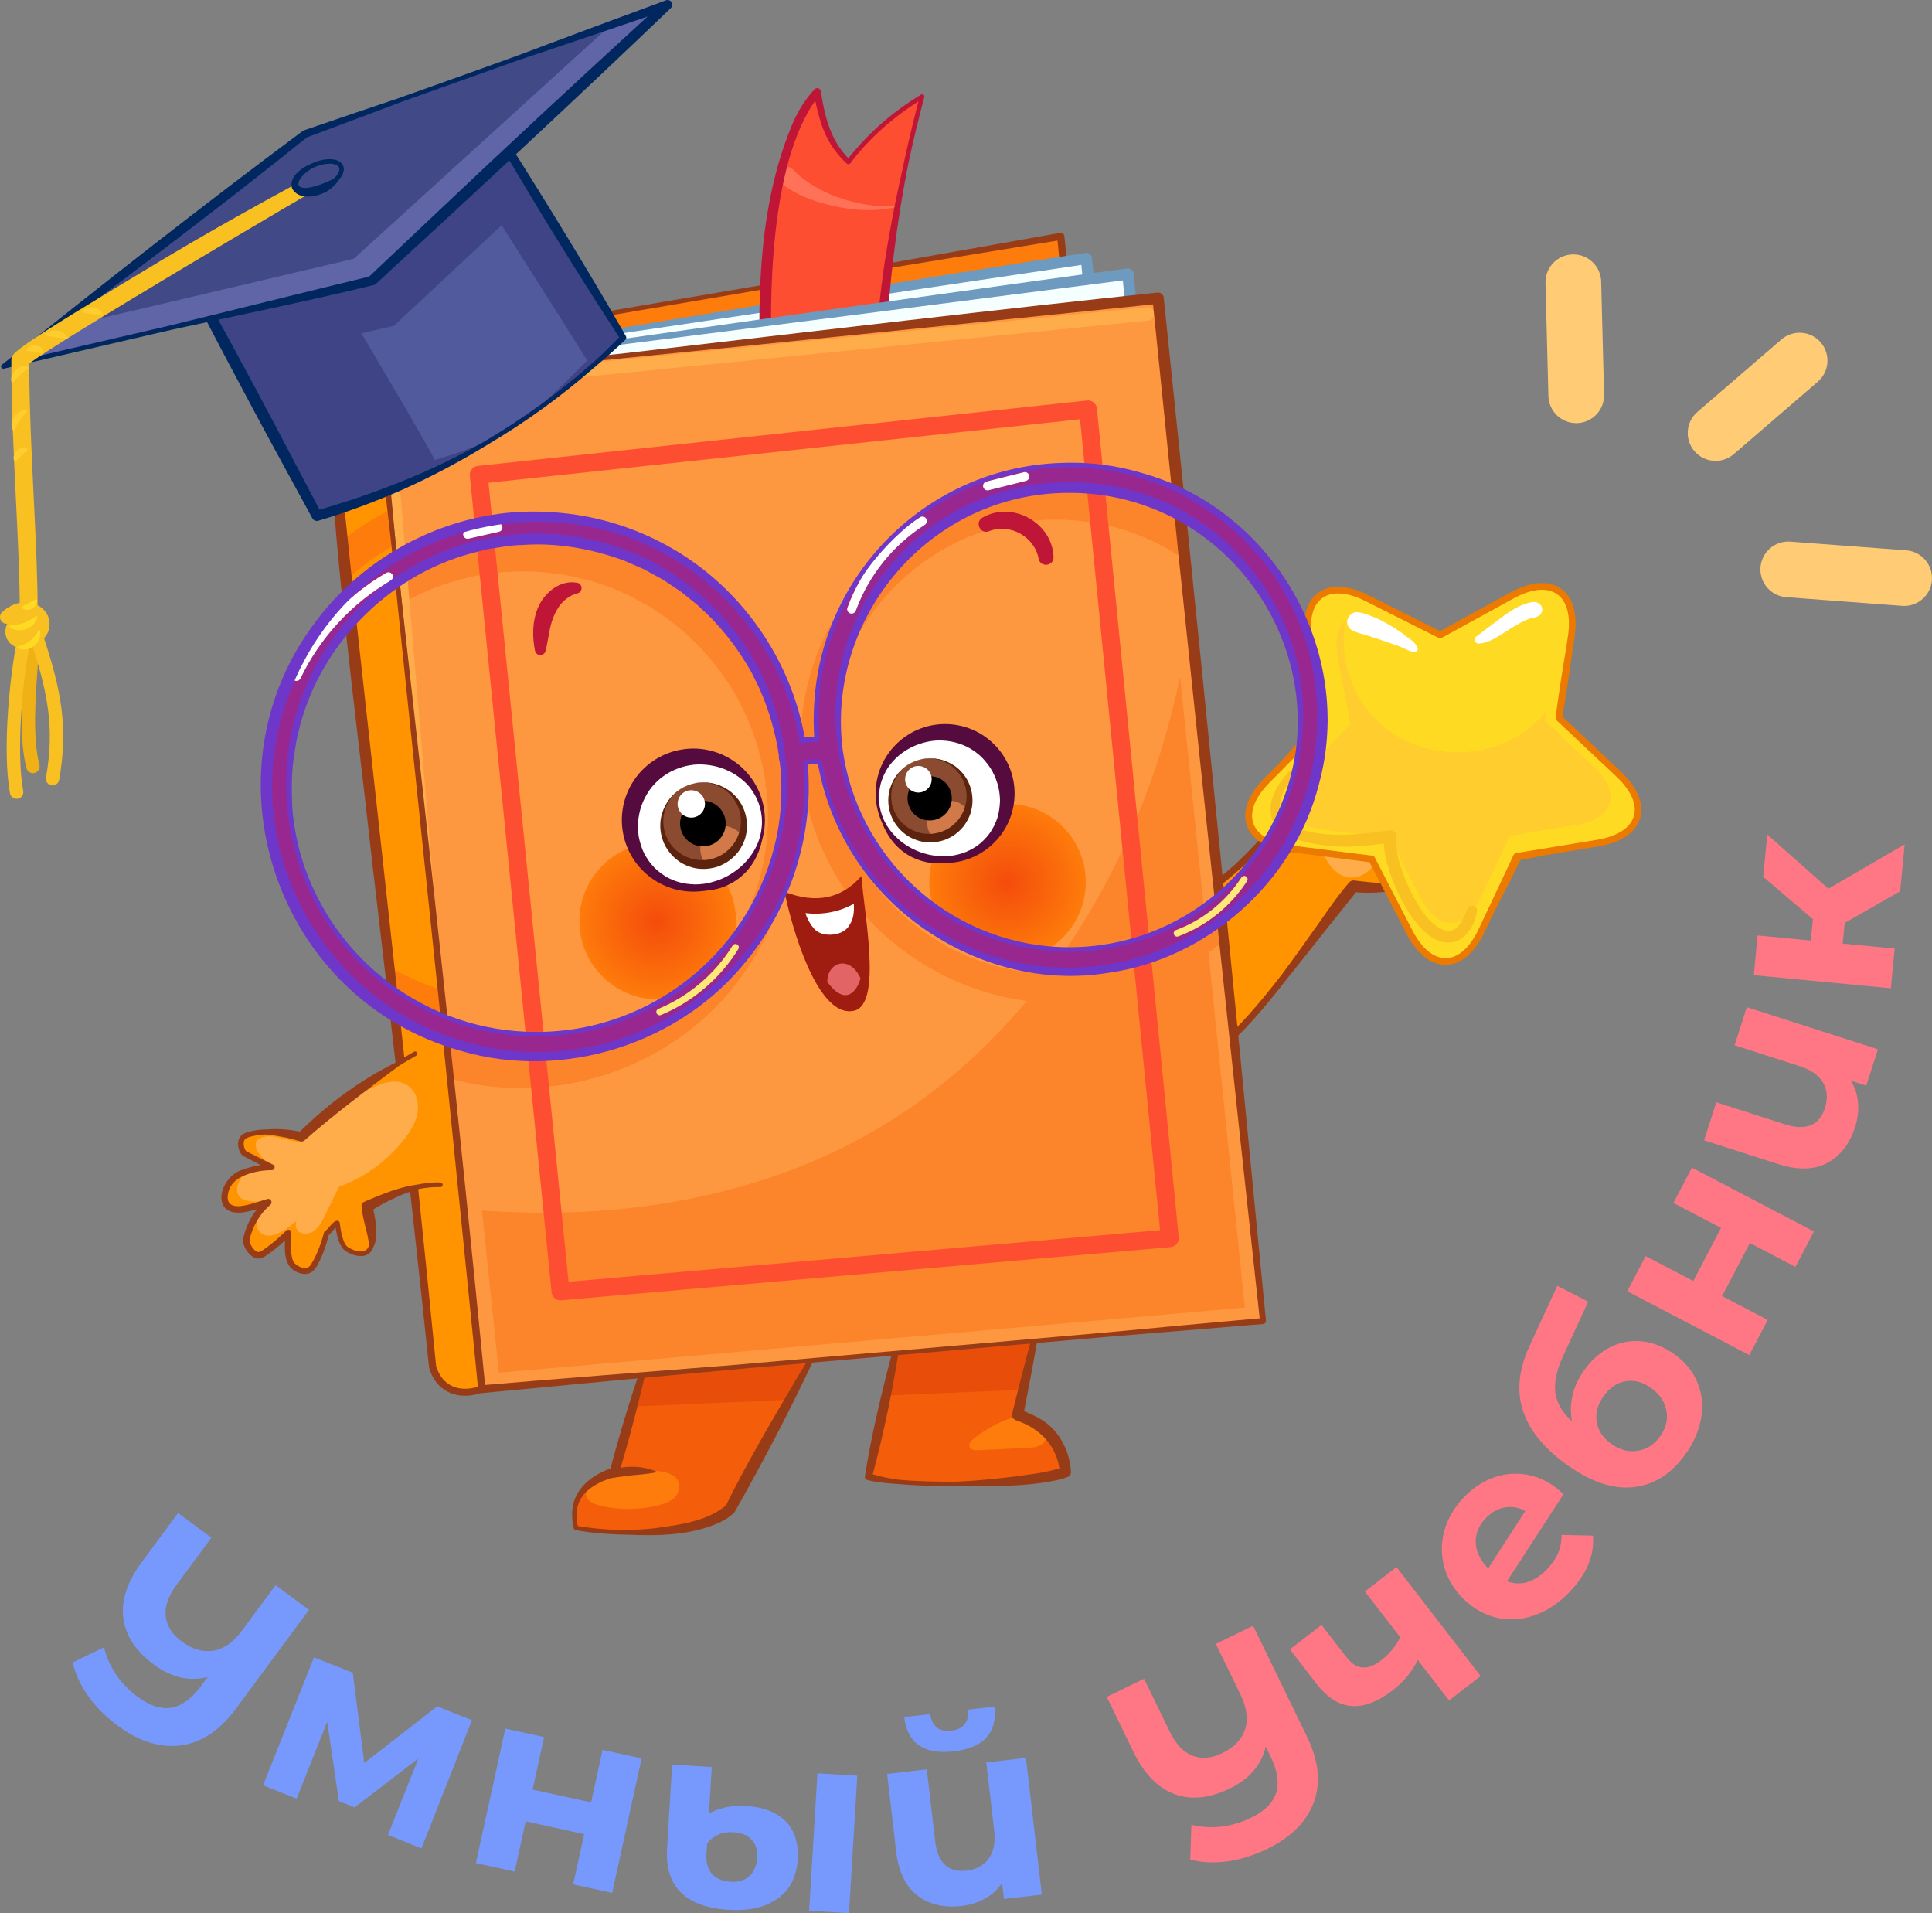 <?xml version="1.0" encoding="UTF-8"?><svg id="b" xmlns="http://www.w3.org/2000/svg" xmlns:xlink="http://www.w3.org/1999/xlink" viewBox="0 0 659.12 652.63"><rect x="0" y="0" width="659.12" height="652.63" fill="#808080" stroke="none"/><defs><style>.z,.aa,.ab,.ac,.ad,.ae,.af,.ag,.ah,.ai,.aj,.ak,.al,.am,.an,.ao,.ap,.aq,.ar,.as,.at,.au,.av,.aw,.ax,.ay,.az,.ba,.bb,.bc,.bd,.be,.bf,.bg,.bh,.bi,.bj,.bk,.bl{stroke-width:0px;}.aa{fill:#f9c022;}.ab{fill:#f45e0b;}.ac{fill:#525a9e;}.ad{fill:#6065a7;}.ae{fill:#7799fe;}.af{fill:#5c230f;}.ag{fill:#560b3f;}.ah{fill:#6e37ca;}.ai{fill:#6e9abf;}.aj{fill:#3f4487;}.ak{fill:#414987;}.al{fill:#d17948;}.am{fill:#e26464;}.an{fill:#bf1537;}.ao{fill:#8b4b31;}.ap{fill:#9e1d10;}.aq{fill:#982890;}.ar{fill:#983c18;}.as{fill:#ff9400;}.at{fill:#ff7785;}.au{fill:#fead4a;}.av{fill:#ff7258;}.aw{fill:#fff;}.ax{fill:#ffe976;}.ay{fill:#ffda22;}.az{fill:#fe7c0b;}.ba{fill:#fc842b;}.bb{fill:#e84e0a;}.bc{fill:#fe4e32;}.bd{fill:#ffcd2d;}.be{fill:#ffcb75;}.bf{fill:#ec7900;}.bg{fill:#efb116;}.bh{fill:#f5ffff;}.bi{fill:#fe9840;}.bj{fill:#002760;}.bk{fill:url(#o);}.bl{fill:url(#p);}</style><radialGradient id="o" cx="-1357.24" cy="182.64" fx="-1357.24" fy="182.64" r="26.71" gradientTransform="translate(1681.31 8.02) rotate(-4.69)" gradientUnits="userSpaceOnUse"><stop offset="0" stop-color="#f44c0b"/><stop offset=".91" stop-color="#fd770b"/><stop offset="1" stop-color="#fe7c0b"/></radialGradient><radialGradient id="p" cx="-1477.31" cy="186.11" fx="-1477.31" fy="186.11" r="26.73" xlink:href="#o"/></defs><g id="c"><g id="d"><g id="e"><g id="f"><g id="g"><path class="ab" d="m308.22,448.82c-3.98,18.29-7.95,36.58-11.93,54.87,13.52,4.37,58.45,2.39,67.19-1.59-1.19-11.13-7.18-16.22-16.3-19.48,2.78-12.59,5.57-25.18,8.35-37.77-15.77,1.33-31.54,2.65-47.31,3.98Z"/><path class="az" d="m332.29,490.61c-.95.72-1.98,1.84-1.53,2.95.44,1.08,1.89,1.19,3.05,1.13,5.64-.28,11.28-.56,16.92-.83,2.08-.1,4.49-.38,5.62-2.13,2.74-4.24-3.73-8.55-7.31-8.59-5.56-.06-12.51,4.26-16.75,7.47Z"/><path class="bb" d="m355.53,444.84c-2.15,9.72-4.3,19.46-6.45,29.19l-46.79,2.01c1.98-9.07,3.95-18.15,5.91-27.22,15.77-1.33,31.55-2.65,47.32-3.98Z"/><path class="ar" d="m365.35,501.9c-.45-7.32-4.36-14.7-10.99-18.2-1.62-.93-3.3-1.68-4.99-2.33,1.8-9.47,3.8-19.08,5.2-28.61l1.71-7.75c.09-.41-.17-.82-.58-.91-.41-.09-.82.17-.91.58l-1.8,8.14c-1.01,3.53-1.99,7.07-2.93,10.62-1.66,6.24-3.23,12.49-4.75,18.76-.22.91.27,1.86,1.17,2.2,8.01,2.69,13.62,8.19,14.94,16.43-4.63,1.52-9.96,2.04-14.7,2.74-6.66.82-13.38,1.52-20.11,1.82-7.27.09-14.4-.12-20.23-.69-2.96-.4-5.87-.98-8.63-1.82,4.07-15.15,7.16-30.56,9.51-46.07l1.7-7.82c.09-.41-.17-.82-.58-.91-.41-.09-.82.17-.91.58l-1.59,7.31c-.6,2.11-1.18,4.22-1.75,6.33-3.58,13.64-6.87,27.36-9.06,41.3-.09.56.27,1.11.84,1.24,3.61.88,7.11,1.14,10.71,1.39.02,0,.05,0,.07,0,4.87.44,10.59.65,16.52.65,1.06,0,2.13,0,3.19-.02,1.19.02,2.38.04,3.57.06,10.68.03,21.54.12,32.01-2.35l2.26-.76c.79-.25,1.24-1.09,1.09-1.91Z"/></g><g id="h"><path class="ab" d="m281.58,454.78c-10.87,20.01-21.74,40.02-32.6,60.04-9.14,8.75-36.98,9.14-52.48,6.36-2.49-10.34,3.29-15.89,13.12-19.08,4.37-15.51,8.75-31.01,13.12-46.52,19.61-.27,39.23-.53,58.84-.8Z"/><path class="az" d="m203.77,504.86c-2.09,1.12-4.25,2.96-3.84,5.13.41,2.17,3.1,3.25,5.46,3.77,6.35,1.37,13.08,1.26,19.36-.34,2.76-.7,5.75-1.98,6.58-4.46,3.83-11.47-22.68-6.71-27.56-4.09Z"/><path class="bb" d="m222.74,455.58c19.62-.27,39.23-.53,58.85-.79-4.1,7.56-8.22,15.12-12.31,22.68l-53.36,2.3c2.29-8.06,4.56-16.13,6.83-24.19Z"/><path class="ar" d="m281.94,454.12c-.37-.2-.83-.06-1.03.31l-4.05,7.46c-1.51,2.44-3.01,4.88-4.49,7.34-8.25,13.89-18.61,31.67-24.69,44.25-6.34,5.44-16.04,6.67-24.29,7.8-3.68.4-7.39.62-11.11.64-5.5-.14-10.77-.63-15.15-1.39-.35-1.59-.49-3.07-.43-4.46.03-.42.07-.84.14-1.25.95-5.77,6.2-8.8,11.36-10.57,3.53-.59,7.1-1.02,10.59-1.32,1.8-.2,3.64-.38,5.54-.82-3.53-1.59-7.37-2.06-11.2-1.67-.47.05-.94.12-1.4.21,2.15-7.08,4.03-14.24,5.86-21.4,1.32-5.28,2.59-10.57,3.75-15.9l2.13-7.56c.11-.4-.12-.83-.53-.94-.41-.11-.83.12-.94.53l-2.32,8.24c-4.29,12.27-8.06,24.7-11.39,37.26-6.94,2.53-12.17,7.11-12.98,13.7-.03.24-.05.48-.07.72-.01.2-.04.4-.04.6-.08,1.7.1,3.52.57,5.47.07.29.31.52.61.57,5.13.92,11.36,1.48,17.79,1.55,10.64.46,21.62.25,31.47-4.2.9-.56,2.38-1.21,3.16-1.93.3-.29,1.74-1.21,1.85-1.64,9.79-17.26,18.98-34.86,27.42-52.83l4.21-7.74c.2-.37.06-.83-.31-1.03Z"/></g><polygon class="az" points="114.78 122.72 150.57 466.25 397.68 429.54 361.89 80.64 114.78 122.72"/><path class="ar" d="m393.65,382.85c-6.21-71.08-14.2-144.71-21.16-215.15-2.22-21.83-6.99-65.45-9.39-87.28-.12-.66-.75-1.11-1.42-.99-16.78,2.99-42.86,7.63-68.09,12.07l-126.96,21.62c-19.79,3.3-38.77,6.43-52.03,8.56-.55.09-.94.6-.88,1.16,10.72,109.63,23.26,234.18,34.93,343.61.1,1.08,1.11,1.86,2.19,1.7,0,0,123.47-18.92,123.47-18.92,16.93-2.59,43.25-6.75,68.63-10.78l54.84-8.15c.4-.06.69-.43.65-.83l-4.78-46.61Zm-119.73,63.72l-121.65,17.5c-11.08-108.7-24.29-231.86-36.32-340.48,14.18-2.54,34.59-6.11,55.51-9.75l119.66-20.38c25.47-4.19,52.17-8.54,69.67-11.4,2.1,22.12,6.18,64.71,8.39,85.97,7.12,69.86,14.69,141.33,22.62,211.74l5.04,49.11-52.57,7.81c-25.94,3.58-53.07,7.36-70.35,9.87Z"/><polygon class="bh" points="119.17 127.12 154.64 467.62 406.08 433.99 370.61 88.16 119.17 127.12"/><path class="ai" d="m390.18,260.89c-4.25-43.15-13.19-129.77-17.66-172.92-.11-1.09-1.12-1.87-2.2-1.7-47.79,7.29-110.88,17.77-169.19,27.38l-82.07,12.71c-.4.06-.68.43-.64.83l7.38,70.86c5.91,61.74,12.1,125.27,18.31,184.3,2.17,21.34,6.9,64.08,9.25,85.42.08.72.74,1.23,1.46,1.12,0,0,62.8-8.87,62.8-8.87,4.38-.61,8.91-1.24,13.52-1.88l128.02-17.12c16.59-2.15,32.52-4.2,47.06-6.03.55-.07.94-.57.88-1.12-4.1-43.1-12.68-129.9-16.92-173Zm-152.66,194.88c-28.13,3.66-55.73,7.17-81.72,10.41-.69-7.11-4.01-41.14-4.01-41.14-7.57-74.68-16.16-153.4-24.78-230.06l-7-67.22,63.42-9.82c62.42-9.16,133.38-19.82,185.48-27.57,1.31,12.93,8.58,84.47,8.58,84.47,7.95,76.69,19.06,181.4,27.47,258.29-14.36,2.03-29.21,4.1-44.39,6.19l-123.04,16.46Z"/><g id="i"><path class="bc" d="m278.79,31.34c-19.48,20.68-27.68,103.78,0,194.43,9.14-.8,18.29-1.59,27.43-2.39-11.93-79.92-6.36-134.79,8.35-190.45-9.14,5.57-17.75,12.69-25.12,22.27-7.67-7.26-9.04-15.25-10.67-23.86Z"/><path class="av" d="m270.69,58.02c8.56,8.85,24.95,13.72,37.18,12.06-10.32,2.97-21.54,1.42-31.56-2.15-3.42-1.32-6.81-2.95-9.93-5.6-3.21-2.94,1.36-7.53,4.31-4.31Z"/><path class="an" d="m302.58,181.55c-2.58-42.29-.93-85.06,7.49-126.62,1.56-7.19,3.3-14.44,5.25-21.8.08-.3-.03-.62-.28-.81-.25-.19-.59-.2-.85-.04-8.81,5.36-16.18,11.58-22.46,18.93-.79.9-1.56,1.82-2.32,2.75-6.09-6.09-8.14-14.5-9.37-22.86-.14-1-1.47-1.39-2.14-.65-3.02,3.18-5.27,6.91-7.1,10.75-11.68,27.07-12.43,57.64-11.42,86.66,1.23,25.04,5.35,49.89,11.52,74.17,2.1,8.08,4.5,16.07,7.03,24.01.12.41.52.7.96.65,1.83-.19,4.16-.45,6.72-.74l20.7-1.8c.21-.02.4-.12.53-.29.13-.17.19-.38.16-.58-.91-6.09-1.72-12.06-2.44-17.92-.76-7.91-1.4-15.92-1.96-23.8Zm2.77,41.14l-20.22,1.76c-2.82.18-5.06.32-5.66.35-8.86-31.7-14.46-64.27-16.05-97.14-1.13-25.92-.83-71.14,14.7-93.34.73,3.46,1.57,6.95,2.96,10.3,1.72,4.25,4.44,8.1,7.79,11.18.35.35.94.3,1.24-.1.87-1.17,1.77-2.32,2.7-3.44,5.79-6.8,12.55-12.62,20.53-17.68-2.07,7.94-3.91,15.76-5.53,23.51-1.61,7.17-3.09,14.37-4.36,21.62-7.38,40.3-6.54,81.63-.88,122.12.8,6.81,1.71,13.75,2.77,20.86Z"/></g><polygon class="bh" points="122.19 128.63 157.66 469.13 420.26 439.31 384.79 93.49 122.19 128.63"/><path class="ai" d="m412.89,352.7c-7.52-77.09-18.13-182.42-26.19-259.47-.14-1.06-1.11-1.8-2.16-1.66-22,2.93-43.97,6.03-65.93,9.08-26.2,3.6-78.77,11.06-125.33,17.69l-71.19,9.53c-.41.05-.7.42-.66.83l7.69,73.81c5.87,61.13,12.19,125.94,17.99,181.35,3.01,28.49,6,56.97,9.22,85.4.07.74.74,1.28,1.48,1.19,28.08-3.45,57.45-6.98,86.94-10.45l124.96-14.19,50.67-5.49c.55-.06.96-.56.91-1.11,0-.01-8.39-86.51-8.39-86.52Zm-172.48,106.27c-28.02,2.96-57.58,5.97-81.56,8.68-8.36-86.25-18.46-178.55-28.45-267.46l-7.39-70.91,65.56-8.77c65.39-8.23,139.88-17.84,194.49-24.86,1.3,12.84,8.58,84.5,8.58,84.5,7.97,76.68,19.07,181.38,27.47,258.26-15.43,1.76-33.32,3.92-51.66,6.13l-127.06,14.43Z"/><g id="j"><path class="as" d="m416.76,356.58c13.25-9.74,34.78-42.28,44.99-54.29,9.62,1.36,17.19-.15,19.55-2.24,1.56-1.38.37-5.32-1.27-5.86-2.85-.94-6.39-2.44-9.4-3.43,5.85-.61,11.16-3.31,13.13-5.91,1.94-2.56,2.63-7.36.17-9.02-3.04-2.05-7.89.56-13.47,2.94,3.89-4.02,5.73-9.71,5.98-13.29.16-2.24-3.34-6.27-5.65-4.76-2.03,1.33-5.63,5.04-8.34,8.46-.17-4.78-.89-8.84-2.08-10.27-1.51-1.81-4.96-2.8-6.76-1.33-1.23,1.01-3.26,6.48-4.12,12.98-1.29.95-1.93,3.22-3.27,3.78-1.02-4.28-2.45-7.43-3.95-8.25-2.17-1.19-5.44-1.88-7.25-.37-2.65,2.2-.68,7.47,1.76,15.41-6.93,7.86-16.07,16.6-31.75,28.42-2.62,15.62,4.79,41.51,11.69,47.03Z"/><path class="au" d="m437.63,270.35c-.08,1.77.55,3.49,1.17,5.16,1.17,3.15,2.36,6.33,4.28,9.1,1.92,2.76,4.66,5.09,7.95,5.8,1.72,3.88,4.39,7.91,8.55,8.77,4.15.85,8.44-2.03,10.19-5.89,1.75-3.86,1.36-8.39.06-12.42-1.13-3.49-2.97-6.83-5.77-9.19-2.81-2.36-6.67-3.62-10.23-2.78-3.6.85-6.37,3.9-6.77,7.58-1.03-2.48-1.08-7.02-2.72-9.1-2.49-3.14-6.54-.41-6.69,2.97Z"/><path class="ar" d="m486.55,278.24c-.25-1.48-.93-2.64-1.99-3.36-2.75-1.86-6.35-.69-10.51,1.08,2.16-3.51,3.31-7.45,3.52-10.4.15-2.07-1.71-4.61-3.53-5.67-1.39-.81-2.77-.85-3.89-.12-1.82,1.19-4.48,3.86-6.75,6.47-.27-3-.86-6.49-2.16-8.05-1.87-2.24-6.02-3.4-8.36-1.48-1.64,1.35-3.61,7.25-4.46,13.27-.56.53-.99,1.2-1.37,1.8-.07.11-.15.23-.22.35-.86-2.96-2.16-6.03-3.99-7.04-2.14-1.18-4.93-1.79-7.1-1.02-2.22.63-3.72,2.73-3.57,5.66.16,3.95,1.28,7.41,2.47,10.98-4.08,4.99-8.52,9.64-13.18,14.07-4.97,4.4-10.57,8.94-17.08,13.84-.5.38-.61,1.1-.22,1.6.38.5,1.1.61,1.6.22,6.74-5.08,12.53-9.78,17.65-14.34,5.18-4.3,10.16-8.87,14.85-13.72.42-.44.6-1.08.43-1.7-.92-3.72-2.58-7.54-3.24-11.18-.39-1.8.18-2.82,1.2-3.35,1.43-.43,3.54.06,5.1.92.84.46,2.24,2.71,3.38,7.52.08.32.29.6.59.75.15.08.32.12.49.12,3.15,4.53,7.04,8.53,4.17,14.5,3.39-1.14,4.51-5.77,3.06-8.82-1.23-2.93-3.83-4.94-6.79-5.76,1.1-.45,1.73-1.44,2.34-2.39.39-.6.78-1.22,1.2-1.53.25-.18.42-.46.46-.77.88-6.67,2.91-11.59,3.71-12.24,1.25-1.03,4.01-.2,5.15,1.18.71.85,1.6,3.86,1.81,9.58.02.48.33.9.79,1.04.46.15.95,0,1.25-.38,2.73-3.46,6.2-6.99,8.07-8.21.36-.24.86-.18,1.48.18,1.37.81,2.47,2.62,2.4,3.54-.26,3.62-2.11,8.91-5.66,12.58-.38.39-.43.99-.12,1.44.31.45.89.62,1.39.4.69-.3,1.37-.6,2.04-.89,4.4-1.94,8.2-3.61,10.34-2.16.53.36.87.97,1.01,1.84.29,1.73-.32,4.06-1.45,5.55-1.66,2.19-6.55,4.85-12.34,5.46-.54.06-.96.48-1.02,1.02-.06.54.27,1.04.78,1.21,1.51.49,3.19,1.13,4.82,1.75,1.56.59,3.16,1.2,4.58,1.67.31.1.89.87,1.13,2,.18.86.07,1.63-.25,1.92-.26.23-.62.45-1.06.67-5.41,2.09-11.8,1.19-17.46.49-.64-.1-1.33.14-1.76.67-3.95,4.53-7.21,9.45-10.63,14.25-4.11,5.83-8.25,11.64-12.49,17.36-7.52,9.66-15.16,18.69-21.05,23.02-.51.38-.62,1.09-.24,1.6.22.31.57.47.92.47.24,0,.47-.07.68-.22,6.36-4.67,14.55-14.46,22.48-24.72.46-.56.91-1.11,1.37-1.66,5.22-6.65,15.61-19.69,21.29-26.75,4.22.44,13.04.27,17.49-2.26.83-.37,1.5-.77,1.99-1.21.98-.87,1.34-2.36.98-4.09-.29-1.4-1.16-3.22-2.65-3.71-1.37-.45-2.88-1.03-4.48-1.64-.32-.12-.63-.24-.95-.36,4.2-1.15,7.96-3.24,9.72-5.56,1.49-1.97,2.27-4.98,1.88-7.3Z"/></g><g id="k"><path class="ay" d="m536.04,217.28l-4.22,27.59s9.1,8.56,20.34,19.11c11.23,10.56,8.01,21.13-7.2,23.63l-27.54,4.52s-5.33,11.3-11.9,25.25c-6.57,13.94-17.63,14.14-24.7.45l-12.8-24.8s-12.4-1.57-27.69-3.51c-15.29-1.94-18.9-12.39-8.06-23.35l19.63-19.84s-2.34-12.27-5.22-27.42c-2.88-15.14,5.95-21.8,19.72-14.88l24.93,12.54s10.95-6.01,24.46-13.43c13.51-7.42,22.57-1.08,20.24,14.15Z"/><path class="bd" d="m543.91,261.76c-9.32-8.76-16.87-15.86-16.87-15.86l.54-3.54c-12.01,15.92-36.84,18.67-52.89,7.45-12.84-8.98-18.04-23.79-15.82-38.04-2.57,2.36-3.58,6.7-2.46,12.59,2.39,12.56,4.33,22.74,4.33,22.74l-16.28,16.46c-8.99,9.09-6,17.76,6.69,19.37,12.68,1.61,22.97,2.91,22.97,2.91l10.62,20.57c5.87,11.36,15.04,11.19,20.49-.37,5.45-11.57,9.87-20.94,9.87-20.94l22.84-3.75c12.62-2.07,15.29-10.84,5.98-19.6Z"/><path class="aw" d="m526.16,208.12c.14-1.67-1.38-2.82-2.93-2.79-.95.02-1.9.34-2.8.63-3.13,1.02-5.89,2.94-8.49,4.91-1.46,1.11-2.93,2.22-4.41,3.3-1.35.99-2.64,2.06-4,3.04-1.18.85-.13,2.46,1.08,2.34,3.39-.32,6.11-2.21,8.91-3.99,2.4-1.52,5.18-3.35,8.08-4.46.03-.01.13-.05.21-.08.12-.04.42-.12.4-.12.3-.08.6-.15.91-.2,1.45-.26,2.89-.9,3.02-2.58Z"/><path class="aw" d="m483.6,220.84c-.94-1.96-2.83-3.03-4.54-4.23-.88-.96-2.07-1.56-3.18-2.29-1.29-.84-2.61-1.61-3.98-2.33-1.42-.76-2.87-1.39-4.38-1.96-1.4-.53-2.85-1.09-4.35-1.21-1.64-.13-3.18,1.02-3.5,2.63-.34,1.69.55,3.16,2.12,3.84,1.54.67,3.27.97,4.86,1.51,1.82.62,3.66,1.19,5.47,1.83,1.78.62,3.58,1.22,5.34,1.87,1.74.64,3.16,1.72,5.07,1.9.81.07,1.43-.81,1.08-1.54Z"/><path class="aa" d="m503.9,310.72c.36-1.94-2.61-2.42-3.28-.7-.67,1.72-1.43,3.56-2.5,5.08-.74,1.05-1.5,1.75-2.62,2.18-.23.09-.08.06-.46.12-.28.05-.58.09-.55.09-.6.02-1.16-.07-1.48-.16-1.36-.37-2.2-.87-3.34-1.73-2.48-1.87-4.42-4.55-6.03-7.23-2.08-3.48-3.82-7.19-5.18-11.01-1.33-3.73-2.47-7.88-2.03-11.87.15-1.41-1.17-2.45-2.49-2.26-8.67,1.2-17.21,2.37-25.91.7-2.03-.39-4.13-.86-6.07-1.57-1.29-.47-2.55-1.19-3.44-2.14-1.81-1.93-2.25-4.46-1.71-7.06.36-1.77,1.13-3.47,2.04-5.02,1.22-2.06,2.98-3.72,4.17-5.77.3-.52-.19-1.29-.81-.97-2,1.02-3.54,2.92-4.89,4.71-1.18,1.56-2.19,3.27-2.89,5.09-1.18,3.05-1.43,6.61.15,9.57,1.84,3.46,5.33,4.86,8.89,5.89,4.77,1.38,9.7,2.1,14.67,2.13,4.67.03,9.36-.43,13.99-1.04.11,3.36.99,6.71,2.04,9.87,1.45,4.39,3.43,8.65,5.84,12.6,3.3,5.4,9.43,13.29,16.79,10.81,1.73-.58,3.15-1.8,4.26-3.24,1.62-2.1,2.37-4.49,2.85-7.06Z"/><path class="bf" d="m552.94,263.15l-19.9-18.7c1.22-7.18,2.34-14.37,3.3-21.58.01-.12.03-.25.05-.36l.77-5.05c1.2-7.82-.46-13.75-4.66-16.68-4.2-2.94-10.33-2.45-17.27,1.35l-23.94,13.14-24.4-12.26c-7.07-3.55-13.22-3.81-17.31-.72-4.09,3.09-5.53,9.07-4.05,16.84l3.04,15.97c.71,4.53,1.37,8.59,1.7,10.44-1.09,1.08-7.38,7.54-13.38,14.31l-5.47,5.52c-5.57,5.63-7.71,11.39-6.04,16.23,1.67,4.84,6.92,8.06,14.76,9.05l20.48,2.6,6.6.86c.51.98,1.65,3.18,3,5.77l9.54,18.48c3.59,6.95,8.33,10.76,13.39,10.76.06,0,.12,0,.18,0,5.12-.09,9.8-4.09,13.18-11.24l2.69-5.7c3.24-6.36,8.03-15.69,9.47-18.8.94-.16,4.7-.9,9.2-1.79l17.23-2.83c7.81-1.28,12.93-4.68,14.43-9.59,1.49-4.9-.86-10.58-6.62-16Zm-83.89,29.34c-.17-.33-.49-.57-.89-.62l-6.64-.82-21.05-2.67c-6.94-.88-11.52-3.55-12.89-7.53-1.37-3.98.58-8.91,5.5-13.88l19.63-19.84c.26-.27.38-.65.31-1.02l-5.22-27.42c-1.31-6.87-.18-12.05,3.18-14.59,1.49-1.13,3.36-1.68,5.53-1.68,2.72,0,5.9.88,9.37,2.63l24.93,12.54c.34.17.73.16,1.06-.02l24.46-13.43c6.14-3.37,11.41-3.89,14.86-1.48,3.45,2.41,4.76,7.55,3.71,14.46l-.6,3.95c-.08.51-.16,1-.23,1.45-1.22,7.12-2.29,14.27-3.27,21.43l-.11.75c-.02.14,0,.27.04.4,0,.05,0,.09.01.14.06.17.16.33.3.46l20.33,19.11c5.1,4.79,7.23,9.65,6,13.67-1.23,4.02-5.71,6.86-12.61,8l-27.54,4.52c-.37.06-.69.3-.85.64l-11.9,25.25c-2.98,6.33-6.94,9.86-11.15,9.93-4.25.08-8.29-3.31-11.5-9.52l-9.68-18.74-3.11-6.06Z"/></g><polygon class="bi" points="128.5 130.34 164.29 473.87 430.88 450.61 395.09 101.72 128.5 130.34"/><path class="ba" d="m424.69,446.03l-254.49,22.2-5.76-55.33c47.26,3.46,95.86-4.41,136.32-28.69,47.48-28.49,80.3-77.74,96.13-130.79,2.21-7.43,4.12-14.96,5.73-22.54l22.07,215.15Z"/><path class="ba" d="m416.29,308.44c-14.19,14.68-34.06,23.81-56.06,23.81-38.42,0-70.43-27.92-76.86-64.53-.14-.84-.29-1.68-.4-2.52-.03-.2-.06-.41-.09-.61-5.55-44.69,29.58-87.44,77.35-87.33,16.58-.03,31.66,5.09,44.02,13.69l-1.36-13.18c-5.75-3.16-11.92-5.69-18.44-7.45-8-2.32-16.11-3.38-24.11-3.32-.03,0-.08-.02-.11-.02h-.06c-.91.02-1.81.05-2.71.08-43.47,1.37-79.01,34.69-83.84,77.21-.02.14-.05.29-.06.43-.08.72-.14,1.45-.2,2.18-.08.91-.15,1.83-.2,2.74-.02.09-.02.18-.02.26-.2,3.52-.18,7.06.03,10.58-1.08,0-2.16.09-3.23.27-4.13-23.43-17.65-44.93-36.82-59.04-14.56-10.7-32.48-17.07-50.56-17.86-16.41-1.05-32.88,2.74-47.42,10.3l1.26,12.16c6.11-3.61,12.7-6.45,19.57-8.32l5.73-1.46c3.38-.49,8.35-1.42,11.74-1.42,11.78-.9,23.75,1.25,34.83,5.26.94.43,5.96,2.61,6.78,2.97,1.86,1.04,4.62,2.51,6.49,3.55,1.75,1.2,4.42,2.9,6.16,4.12.79.62,4.89,3.93,5.78,4.65,1.43,1.45,5.11,4.69,6.31,6.26,4.71,5.06,8.76,10.81,12.12,16.84l2.64,5.35c3.2,7.22,5.41,14.89,6.61,22.76-.08.75.02,1.52.3,2.24.88,7.44.7,14.78-.41,21.89-.12.75-.26,1.51-.4,2.26-.09.44-.17.87-.26,1.31-7.91,38-41.65,66.62-81.97,66.62-9.21,0-18.06-1.49-26.34-4.25l1.14,10.88c34.92,9.97,74.59-2.74,97.09-31.21,5.94-7.32,10.71-15.53,14.16-24.26,4.39-10.78,6.83-22.54,6.83-34.87,0-2.35-.11-4.77-.32-7.42,1.11-.29,2.32-.37,3.46-.18,4.42,24.28,18.58,44.64,38.03,57.37.06.03.12.08.17.11.61.4,1.22.78,1.84,1.16,17.21,10.81,38.15,15.93,59,12.51,16.32-2.27,31.63-9.56,44.06-20.21l-1.27-12.32Z"/><path class="au" d="m391.29,104.81l-263.01,26.24c-1.26.12-2.17,1.24-2.05,2.5.12,1.18,1.11,2.06,2.27,2.06.08,0,.15,0,.23-.01l.58-.06,20.26,186.84-15.76-187.29,257.93-25.74c1.26-.13,2.17-1.24,2.05-2.5-.12-1.26-1.24-2.19-2.5-2.05Z"/><path class="ar" d="m423.43,363.23c-7.59-77.75-18.29-184.01-26.42-261.71-.11-1.06-1.06-1.83-2.12-1.72-51.02,5.34-118.43,13.31-180.61,20.56l-85.85,9.22c-.42.04-.72.42-.68.84l7.84,75.28c5.91,61.43,12.24,126.48,18.07,182.14,3.03,28.74,6.05,57.48,9.29,86.16.07.73.72,1.27,1.45,1.2,28.73-2.77,58.78-5.59,88.94-8.34l125.97-10.99c18.03-1.48,51.65-4.24,51.65-4.24.57-.05.99-.55.93-1.12,0-.01-8.47-87.27-8.47-87.28Zm-175.02,102.53c-28.49,2.26-58.55,4.54-82.92,6.66-8.42-86.81-18.58-179.69-28.63-269.2l-7.52-72.2,66.73-7.17c66.35-6.61,141.91-14.36,197.3-20.03,1.3,12.76,8.67,85.32,8.67,85.32,8.04,77.35,19.24,182.97,27.71,260.54-15.65,1.38-33.79,3.09-52.39,4.83l-128.94,11.25Z"/><path class="bc" d="m374.23,139.35c-.08-.81-.48-1.55-1.11-2.07-.63-.51-1.44-.75-2.25-.67l-207.88,22.32c-1.67.18-2.87,1.67-2.71,3.33l27.9,278.54c.16,1.57,1.48,2.74,3.03,2.74.09,0,.18,0,.27-.01l207.88-18.14c.81-.07,1.56-.46,2.08-1.09.52-.63.77-1.44.69-2.25l-27.9-282.72Zm-180.27,297.86l-27.3-272.53,201.81-21.67,27.3,276.59-201.8,17.61Z"/><path class="as" d="m128.5,130.34s-10.14,2.05-13.72-7.62c-8.35-.73,15.51,171.03,32.8,343.53,0,0,2.98,12.39,16.7,7.62l-35.78-343.53Z"/><path class="az" d="m150.08,337.48c-6.11-1.95-11.86-4.56-17.21-7.73.46,4.04.91,8.09,1.37,12.19,5.44,2.7,11.13,4.79,16.95,6.29l-1.11-10.76Zm-17.04-163.55c-5.75,2.88-11.22,6.36-16.25,10.38.44,4.33.9,8.87,1.39,13.58,4.88-4.57,10.3-8.55,16.13-11.84l-1.26-12.12Z"/><path class="au" d="m128.8,133.21c-2.41-.7-4.37-1.67-6.48-2.86-1.45-.8-3.81-2.45-5.33-2.86l-2.55-.68c-.64-.17-1.29.21-1.47.84-1.08,6.21,5.55,10.54,11.05,10.74,2.09-.01,5.18-.36,6.18-2.56.34-1.11-.29-2.29-1.4-2.62Z"/><path class="ar" d="m153.34,361.45l-18.5-177.58c-1.8-19.75-3.73-40.52-5.01-53.75-.11-.73-.79-1.23-1.52-1.12-1.19.19-2.61.19-3.89,0-3.86-.48-6.98-3.15-8.24-6.8-.19-.54-.67-.93-1.27-.97-4.03-.06-3.18,8.62-3.4,11.76,1.97,54.08,9.65,107.79,15.51,161.53,6.77,57.31,13.41,114.63,19.37,172.01,2.52,8.62,10.27,11.38,18.29,8.44.52-.14.87-.68.78-1.23-.1-.07-5.89-54.31-12.11-112.29Zm-1.54-.06c5.43,53.69,10.55,104.2,11.24,111.64-6.56,2.02-12.27-.37-14.26-7.08-7.97-82.06-18.46-174.74-27.59-257.79-2.25-21.47-4.75-42.94-6.14-64.47-.17-5.76-.91-11.71-.14-17.42,2.71,3.92,7.57,6.03,12.4,5.59,1.49,13.22,3.8,33.25,6.03,52.3l18.46,177.22Z"/><g id="l"><path class="as" d="m141.62,359.36c-14.27,8.17-27.26,17.55-38.77,28.33-9.41-2.45-17.09-1.81-19.68,0-1.7,1.19-.97,5.24.6,5.96,2.73,1.26,6.07,3.15,8.95,4.47-5.89-.06-11.47,2.01-13.72,4.37-2.21,2.32-3.45,7.01-1.19,8.95,2.78,2.39,7.91.34,13.72-1.39-4.32,3.55-6.79,8.99-7.45,12.52-.41,2.21,2.6,6.61,5.07,5.37,2.17-1.09,6.17-4.36,9.24-7.45-.37,4.77-.12,8.89.89,10.44,1.3,1.97,4.61,3.35,6.56,2.09,1.33-.86,3.98-6.06,5.57-12.42,1.39-.8,2.29-2.98,3.68-3.38.53,4.37,1.59,7.66,2.98,8.65,2.02,1.43,5.19,2.48,7.16,1.19,2.88-1.89,1.53-7.35,0-15.51,8.05-4.17,16.21-7.7,25.05-7.46-.48-21.11-2.42-38.46-8.65-44.73Z"/><path class="au" d="m126.26,371.41c3.96-2.11,9-3.69,12.75-1.22,2.83,1.86,3.98,5.62,3.51,8.98-.47,3.36-2.29,6.37-4.34,9.07-5.73,7.52-13.64,13.34-22.52,16.58-1.65,3.35-3.3,6.7-4.96,10.05-.87,1.76-1.79,3.58-3.33,4.8-1.54,1.22-3.9,1.64-5.45.43-1.55-1.21-1.33-4.21.57-4.72-3.78,3.11-9.62,8.23-13.45,5.2-3.58-2.83-.3-10.72,4.69-12.13-3.89,1.91-10.16,1.81-11.88-.07-2.24-2.43-.26-6.72,2.53-8.5,2.79-1.77,6.28-1.92,9.58-2.01-4.3-1.53-9.34-7.6-5.25-9.62,3.89-1.92,9.46,1.08,13.8,1.31,3.86.2-.92,2.11,1.1-.9,4.45-6.66,15.61-13.5,22.64-17.26Z"/><path class="ar" d="m150.29,403.33c-2.65-.08-5.23.2-7.8.72-1.87.25-3.72.63-5.54,1.14-4.35,1.19-8.49,2.97-12.59,4.7-.67.28-1.1.98-1.01,1.74.16,1.43.39,2.87.69,4.26.55,2.52,1.35,5.07,1.72,7.57.06.53.09,1.05.05,1.56-.21.6-.52,1.09-1,1.4-1.58,1.03-4.37.19-6.3-1.18-.03-.02-.07-.07-.1-.09-.23-.23-.44-.47-.61-.74-.03-.04-.05-.1-.08-.15-.14-.24-.26-.49-.37-.75-.04-.1-.08-.2-.13-.31-.25-.68-.44-1.4-.63-2.1-.34-1.34-.51-2.74-.7-4.12-.84-1.65-2.73.55-3.36,1.3-.54.65-1.05,1.27-1.56,1.55-.2.11-.35.29-.41.53-1.01,3.72-2.33,7.49-4.35,10.76-1.14,2.27-3.82,1.4-5.37.07-.94-.8-1.15-1.73-1.34-2.91-.36-2.47-.26-5.11-.07-7.7.02-.29-.08-.59-.3-.82-.41-.41-1.07-.41-1.48,0-2.05,2.03-4.24,3.96-6.55,5.66-.88.54-2.07,1.71-3.06,1.64-1.36-.26-3.02-2.68-2.88-4.24.97-4.55,3.57-8.88,7.08-11.88.93-.72.11-2.33-1.04-1.95-3.12.91-6.2,2.1-9.17,2.42-1.47.16-2.86-.09-3.65-.9-.75-.73-.86-2.23-.52-3.6.65-3.03,2.88-4.96,5.74-6.04,2.85-1.16,6-1.71,9.1-1.71,1.04.04,1.41-1.5.43-1.91-2.95-1.37-6.07-3.08-9.07-4.51-.14-.11-.3-.34-.44-.58-.49-.93-.71-2.57-.14-3.43.13-.28.88-.65,1.49-.87,1.85-.57,3.8-.82,5.78-.89,2.35.2,4.71.68,6.97,1.09,1.59.34,3.16.8,4.72,1.25.49.14,1.04.04,1.45-.32,10.28-9.03,21.2-17.17,32.13-25.37,1.96-1.2,3.95-2.39,5.97-3.55.37-.21.49-.67.28-1.04-.21-.37-.67-.49-1.04-.28-2.03,1.16-4.03,2.36-6,3.57-12.18,5.98-23.26,14.15-32.9,23.66-3.7-.71-7.51-1.07-11.26-.73-2.68,0-5.34.38-7.9,1.43-2.76,1.43-2.34,5.72-.3,7.6,2.08,1.09,4.06,2.12,6.1,3.16-2.09.27-4.16.75-6.14,1.55-7.62,2.03-11.4,15.32-.61,14.65,1.94-.2,3.73-.67,5.48-1.19-2.21,2.76-3.78,6.01-4.61,9.45-.57,2.25.61,4.43,2.12,5.98.62.6,1.39,1.17,2.46,1.37.94.23,2.09-.27,2.8-.75,2.45-1.57,4.67-3.43,6.78-5.4-.16,3.43-.25,7.28,2.26,9.66,1.76,1.49,4.42,2.46,6.66,1.27,1.97-1.41,2.57-3.46,3.58-5.45,1.02-2.4,1.81-4.87,2.44-7.38.95-.68,1.56-1.76,2.3-2.5.34,2.06.7,4.22,1.73,6.02.4.78.86,1.43,1.41,1.83,2.28,1.61,5.76,2.68,8.02,1.21.84-.55,1.37-1.32,1.68-2.3,1.91-3.25.83-9.3.03-12.93,4.93-2.94,10.1-5.5,15.6-6.96,2.41-.47,4.83-.72,7.3-.65.38.03.77-.32.78-.74.01-.42-.32-.77-.74-.78Z"/></g><g id="m"><g id="n"><path class="bk" d="m370.35,298.72c1.21,14.7-9.73,27.59-24.43,28.81-14.71,1.2-27.6-9.74-28.79-24.44-1.21-14.7,9.72-27.59,24.43-28.8,14.7-1.21,27.58,9.74,28.79,24.43Z"/><path class="bl" d="m251.01,311.98c1.21,14.72-9.74,27.62-24.45,28.83-14.72,1.2-27.62-9.74-28.81-24.46-1.21-14.72,9.73-27.61,24.45-28.82,14.71-1.21,27.61,9.75,28.81,24.44Z"/></g><g id="q"><path class="ap" d="m267.63,304.19c10.73,4.17,19.48,2.39,26.24-5.37.89,12.52,7.16,43.54-2.39,45.92-10.89,2.72-19.68-21.17-23.86-40.56Z"/><path class="am" d="m282.24,334.91c6.26,8.65,10.19,3.05,11.33-1.19-3.58-8.05-11.33-5.67-11.33,1.19Z"/><path class="aw" d="m274.79,311.45c.89,3.18,3.08,5.47,3.08,5.47,2.65,2.97,9.94,2.48,11.93-1.39,1.29-1.89,1.66-4.15,1.49-7.26-4.87,2.78-10.83,3.88-16.5,3.18Z"/></g><g id="r"><g id="s"><path class="ag" d="m298.77,269.56c-.61,13.07,9.49,24.17,22.55,24.78,13.07.61,24.17-9.48,24.79-22.56.61-13.07-9.49-24.16-22.57-24.78-13.06-.61-24.16,9.48-24.78,22.55Z"/><path class="aw" d="m299.72,271.12c-.55,11.67,8.47,21.58,20.14,22.13,11.67.55,21.58-8.48,22.13-20.15.55-11.67-8.47-21.58-20.15-22.13-11.67-.55-21.58,8.47-22.13,20.15Z"/><path class="ag" d="m340.15,260.57c-1.09-1.88-2.44-3.59-3.97-5.09-1.57-1.44-3.28-2.73-5.15-3.68-1.86-.94-3.82-1.67-5.81-2.01-.98-.24-1.98-.29-2.96-.39-.16,0-.16-.02-.45-.03h-.34s-.68.02-.68.02c-.46.02-.88,0-1.37.05-3.97.32-7.37,1.59-10.14,3.46-2.74,1.86-4.71,4.21-6.11,6.41-1.41,2.21-2.15,4.37-2.68,6.12-.12.44-.23.87-.33,1.27-.09.39-.13.78-.21,1.13-.13.7-.25,1.3-.26,1.79-.08.98-.12,1.5-.12,1.5,0,0-.01.52-.02,1.5-.02.48.03,1.09.1,1.8.04.35.05.74.11,1.15.07.41.14.83.22,1.28.36,1.8.9,4,2.09,6.34,1.18,2.31,2.93,4.82,5.5,6.9,2.55,2.09,5.93,3.64,9.68,4.21.96.1,1.86.18,2.91.19.92-.05,1.81-.05,2.86-.24,2.02-.25,3.91-.87,5.77-1.67,1.86-.81,3.56-1.97,5.19-3.21,1.59-1.31,3.03-2.81,4.29-4.48,2.45-3.39,4.12-7.4,4.54-11.8.15-2,.08-4.32-.35-6.44-.51-2.12-1.26-4.19-2.32-6.09Zm1.01,12.54c-.06,1.92-.32,3.98-.9,5.9-.65,1.9-1.55,3.73-2.72,5.35-1.21,1.59-2.61,3.03-4.2,4.16-1.62,1.11-3.34,1.98-5.12,2.56-1.78.54-3.63.94-5.35.97-.83.09-1.79-.02-2.71-.05-.76-.05-1.67-.18-2.48-.32-3.3-.6-6.22-1.9-8.68-3.5-2.45-1.63-4.41-3.62-5.81-5.65-1.43-2-2.24-4.06-2.7-5.79-.23-.87-.42-1.66-.46-2.35-.09-.69-.15-1.28-.14-1.77-.01-.98-.02-1.49-.02-1.49,0,0,.06-.51.17-1.47.02-.48.15-1.06.3-1.75.12-.69.39-1.45.69-2.3.63-1.67,1.62-3.65,3.24-5.51,1.58-1.88,3.73-3.66,6.33-5.02,2.57-1.33,5.71-2.3,8.88-2.49,3.44-.15,6.86.46,10.14,2.01,1.65.76,3.16,1.83,4.58,3.03,1.4,1.25,2.6,2.72,3.66,4.32,1.05,1.62,1.84,3.4,2.41,5.27.57,1.91.84,3.75.9,5.89Z"/><path class="ao" d="m330.7,273.79c-.1.92-.29,1.79-.55,2.63-1.64,5.22-6.31,8.97-11.77,9.45-.87.07-1.77.06-2.68-.04-7.49-.81-12.86-7.53-12.04-15.01.82-7.48,7.52-12.86,15-12.04,7.47.82,12.86,7.52,12.04,15.01Z"/><path class="al" d="m330.15,276.42c-1.64,5.22-6.31,8.97-11.77,9.45-1.48-1.56-2.28-3.75-2.03-6.04.46-4.16,4.17-7.14,8.33-6.69,2.3.25,4.26,1.52,5.46,3.29Z"/><path class="af" d="m329.98,265.99c-1.22-2.16-2.82-3.76-4.53-4.91-1.73-1.11-3.49-1.8-5.1-2.13-1.61-.34-3.06-.34-4.22-.25-.58.05-1.09.12-1.54.23-.46.09-.82.16-1.13.28-.6.19-.92.29-.92.29,0,0,.32-.09.92-.27.3-.1.68-.17,1.13-.25.44-.11.96-.15,1.54-.2,1.15-.07,2.61-.05,4.15.41,1.54.43,3.25,1.17,4.76,2.43,1.49,1.24,2.84,2.97,3.68,4.91.89,2.07,1.23,4.35.95,6.66-.31,2.29-1.26,4.52-2.71,6.39-.74.92-1.61,1.73-2.55,2.44-.49.33-.99.68-1.48.91-.39.26-1.22.54-1.67.75-1.13.38-2.28.66-3.47.74-1.18.04-2.37-.02-3.53-.25-2.31-.51-4.47-1.62-6.17-3.19-.82-.8-1.61-1.7-2.14-2.64-.31-.44-.54-1.02-.8-1.53-.2-.47-.4-1.02-.57-1.53-.61-2.1-.67-4.24-.3-6.17.35-1.93,1.19-3.58,2.11-4.9.91-1.35,2-2.28,2.94-2.96.47-.35.9-.63,1.31-.84.39-.23.73-.41,1.02-.51.57-.25.87-.39.87-.39,0,0-.31.13-.88.37-.3.1-.64.28-1.04.5-.41.19-.85.47-1.34.81-.96.67-2.06,1.59-3.09,2.87-1.02,1.28-1.94,2.93-2.55,4.9-.59,1.96-.78,4.26-.36,6.64.13.59.25,1.16.46,1.8.21.55.36,1.1.67,1.71.55,1.21,1.3,2.28,2.16,3.32.88,1.03,1.95,1.92,3.12,2.71,1.19.75,2.52,1.3,3.91,1.71,2.8.8,5.88.61,8.69-.34.77-.34,1.22-.49,1.97-.91.72-.36,1.3-.79,1.91-1.22,1.16-.91,2.21-1.96,3.03-3.16.81-1.2,1.48-2.48,1.92-3.82.39-1.35.65-2.72.66-4.08.07-2.69-.67-5.3-1.81-7.35Z"/><path class="z" d="m324.68,273.12c-.45,4.15-4.18,7.15-8.33,6.69-4.15-.45-7.14-4.19-6.69-8.33.45-4.16,4.18-7.15,8.34-6.69,4.15.45,7.14,4.18,6.68,8.33Z"/><path class="aw" d="m317.83,266.29c-.26,2.49-2.51,4.29-5,4.03-2.49-.28-4.29-2.52-4.02-5.01.27-2.49,2.51-4.29,5-4.01,2.49.27,4.29,2.51,4.01,4.99Z"/></g><g id="t"><path class="ag" d="m260.44,274.78c2.74,13.19-5.74,26.12-18.93,28.85-13.19,2.74-26.11-5.74-28.85-18.93-2.74-13.19,5.74-26.11,18.93-28.85,13.19-2.74,26.12,5.73,28.85,18.93Z"/><path class="aw" d="m259.72,276.52c2.45,11.78-5.13,23.32-16.91,25.77-11.78,2.44-23.32-5.13-25.77-16.91-2.44-11.79,5.13-23.32,16.91-25.77,11.78-2.44,23.32,5.13,25.77,16.92Z"/><path class="ag" d="m258.96,273.2c-.14-.35-.24-.73-.4-1.11-.16-.39-.35-.8-.54-1.23-.82-1.7-1.93-3.77-3.72-5.8-1.77-2.01-4.16-4.08-7.24-5.53-3.11-1.45-6.78-2.2-10.87-1.89-.51.03-.93.12-1.4.17l-.69.1-.34.05c-.28.05-.29.07-.45.1-.98.25-1.99.48-2.95.88-1.97.67-3.85,1.73-5.58,2.99-1.74,1.27-3.27,2.85-4.64,4.58-1.32,1.77-2.41,3.73-3.22,5.81-.77,2.11-1.2,4.34-1.38,6.58-.09,2.22.21,4.6.69,6.6,1.13,4.41,3.47,8.21,6.52,11.26,1.55,1.49,3.26,2.78,5.08,3.86,1.86,1,3.78,1.91,5.8,2.44,2.03.51,4.05.84,6.14.77,1.09.02,1.99-.12,2.94-.22,1.07-.19,1.97-.4,2.92-.67,3.73-1.18,6.92-3.32,9.18-5.85,2.27-2.53,3.64-5.37,4.48-7.91.84-2.57,1.04-4.9,1.11-6.78,0-.48.01-.93.02-1.35-.02-.42-.07-.81-.08-1.18-.04-.74-.09-1.36-.19-1.85-.17-.99-.26-1.51-.26-1.51,0,0-.13-.53-.36-1.52-.1-.5-.3-1.08-.55-1.78Zm.61,3.35s.08.51.22,1.51c.1.49.13,1.1.14,1.82.07.71,0,1.54-.09,2.46-.18,1.83-.68,4.06-1.8,6.33-1.1,2.29-2.77,4.63-5,6.68-2.24,2.02-5,3.82-8.26,4.97-.8.27-1.7.54-2.48.73-.92.18-1.9.43-2.75.48-1.75.25-3.7.14-5.6-.12-1.9-.29-3.81-.9-5.61-1.77-1.81-.89-3.46-2.13-4.96-3.55-1.45-1.46-2.66-3.17-3.63-5-.9-1.85-1.5-3.91-1.87-5.85-.29-2.2-.31-4.11-.05-6.14.28-2,.8-3.94,1.6-5.76.82-1.79,1.81-3.49,3.02-4.98,1.26-1.45,2.62-2.78,4.18-3.82,3.09-2.11,6.46-3.28,9.99-3.69,3.24-.32,6.6.16,9.44,1.1,2.86.97,5.32,2.44,7.24,4.09,1.96,1.62,3.29,3.48,4.19,5.07.44.81.84,1.54,1.07,2.23.27.67.49,1.24.6,1.73.26.96.4,1.47.4,1.47Z"/><path class="ao" d="m253.73,282.45c-.1.94-.29,1.85-.56,2.71-1.7,5.38-6.5,9.23-12.12,9.72-.9.08-1.83.07-2.77-.03-7.71-.84-13.24-7.76-12.41-15.45.84-7.71,7.75-13.25,15.45-12.4,7.69.84,13.25,7.75,12.4,15.46Z"/><path class="al" d="m253.17,285.16c-1.7,5.38-6.5,9.23-12.12,9.72-1.52-1.6-2.35-3.85-2.1-6.22.47-4.29,4.3-7.35,8.58-6.89,2.37.26,4.39,1.57,5.63,3.39Z"/><path class="af" d="m252.99,274.42c-1.26-2.22-2.9-3.88-4.67-5.06-1.78-1.15-3.59-1.86-5.25-2.2-1.66-.35-3.14-.35-4.34-.25-.61.05-1.13.12-1.59.24-.47.09-.85.18-1.16.28-.62.19-.94.3-.94.3,0,0,.33-.1.95-.28.3-.11.69-.19,1.16-.27.45-.1.98-.15,1.58-.19,1.19-.08,2.68-.05,4.27.41,1.6.45,3.35,1.21,4.91,2.51,1.54,1.27,2.93,3.05,3.79,5.06.91,2.12,1.27,4.47.97,6.84-.32,2.37-1.29,4.67-2.79,6.58-.77.95-1.66,1.78-2.63,2.53-.51.33-1.02.69-1.52.93-.4.27-1.25.55-1.71.76-1.16.4-2.35.68-3.58.77-1.21.05-2.45-.02-3.63-.26-2.37-.53-4.61-1.67-6.35-3.28-.84-.82-1.65-1.75-2.21-2.72-.32-.44-.57-1.04-.83-1.58-.21-.48-.42-1.05-.58-1.57-.63-2.17-.69-4.37-.31-6.35.36-1.99,1.22-3.69,2.17-5.05.93-1.39,2.06-2.35,3.02-3.06.49-.35.93-.65,1.35-.86.41-.23.76-.42,1.06-.53.59-.27.9-.39.9-.39,0,0-.32.13-.91.37-.3.11-.65.28-1.07.51-.42.2-.87.49-1.37.84-.98.69-2.12,1.64-3.18,2.96-1.05,1.32-1.99,3.02-2.63,5.04-.61,2.03-.81,4.39-.37,6.84.13.61.26,1.19.47,1.86.22.57.37,1.14.7,1.77.56,1.24,1.33,2.34,2.23,3.41.9,1.06,2,1.98,3.2,2.79,1.23.78,2.59,1.35,4.02,1.77,2.89.83,6.06.63,8.95-.35.8-.35,1.26-.5,2.03-.95.73-.36,1.34-.81,1.96-1.24,1.2-.94,2.28-2.02,3.13-3.25.83-1.24,1.52-2.55,1.97-3.93.41-1.39.68-2.8.68-4.2.07-2.77-.68-5.46-1.86-7.57Z"/><path class="z" d="m247.53,281.77c-.46,4.27-4.3,7.36-8.58,6.89-4.26-.47-7.35-4.31-6.89-8.58.47-4.28,4.31-7.36,8.59-6.89,4.27.46,7.36,4.3,6.88,8.58Z"/><path class="aw" d="m240.48,274.72c-.28,2.57-2.58,4.42-5.15,4.14-2.57-.29-4.42-2.59-4.13-5.15.28-2.57,2.58-4.42,5.14-4.13,2.56.28,4.42,2.58,4.14,5.14Z"/></g></g><g id="u"><path class="an" d="m196.96,198.79c-5.8-1.13-11.18,3.31-13.38,8.36-2.02,4.78-2.02,9.93-1.07,14.8.14.69.66,1.27,1.39,1.44,1,.24,2-.38,2.24-1.37.55-2.3.87-4.53,1.3-6.63,1.02-5.62,3.68-11.49,9.6-13.01,1.84-.44,1.8-3.21-.08-3.59Z"/><path class="an" d="m335.16,176.58c-2.71,1.58-.72,5.75,2.22,4.62,7.2-2.84,15.6,1.85,16.97,9.46.68,3,5.18,2.44,5.08-.66-.41-11.73-14.13-19.31-24.28-13.42Z"/></g><g id="v"><path class="aq" d="m364.81,158.6c-47.67,0-86.45,38.78-86.45,86.45,0,2.42.13,4.81.32,7.18-1.65-.09-3.31.05-4.91.45-7.44-43.38-45.29-76.51-90.76-76.51-50.79,0-92.11,41.32-92.11,92.11s41.32,92.11,92.11,92.11,92.11-41.32,92.11-92.11c0-2.68-.14-5.33-.37-7.96,1.57-.55,3.31-.65,4.93-.3,7.12,40.55,42.56,71.47,85.12,71.47,47.67,0,86.45-38.78,86.45-86.45s-38.78-86.45-86.45-86.45Zm-181.8,194.17c-46.59,0-84.49-37.9-84.49-84.49s37.9-84.49,84.49-84.49c42.98,0,78.54,32.27,83.8,73.84-.11.69-.03,1.41.26,2.08.28,2.82.43,5.67.43,8.57,0,46.59-37.9,84.49-84.49,84.49Zm181.8-28.9c-43.46,0-78.83-35.36-78.83-78.83s35.36-78.83,78.83-78.83,78.83,35.36,78.83,78.83-35.36,78.83-78.83,78.83Z"/><path class="ax" d="m251.5,322.17c-.54-.33-1.24-.16-1.57.37-5.91,9.6-14.91,17.27-25.32,21.59-.58.24-.86.91-.62,1.49.18.44.61.7,1.06.7.15,0,.29-.03.44-.09,10.85-4.51,20.23-12.5,26.39-22.5.33-.54.16-1.24-.37-1.57Z"/><path class="ax" d="m425.1,298.96c-.53-.34-1.24-.19-1.58.34-5.28,8.19-13.22,14.57-22.36,17.97-.59.22-.89.88-.67,1.47.17.46.61.74,1.07.74.13,0,.27-.02.4-.07,9.59-3.57,17.93-10.27,23.48-18.87.34-.53.19-1.24-.34-1.58Z"/><path class="aw" d="m131.77,195.4c-13.78,7.99-25.15,20.31-32.01,34.69-.36.76-.04,1.67.72,2.03.21.1.44.15.66.15.57,0,1.11-.32,1.38-.87,6.6-13.83,17.53-25.68,30.79-33.36.73-.42.98-1.36.55-2.08-.42-.73-1.36-.98-2.08-.55Z"/><path class="aw" d="m313.88,176.45c-11.36,7.22-20.15,18.17-24.77,30.81-.29.79.12,1.67.91,1.95.17.06.35.09.52.09.62,0,1.21-.38,1.43-1,4.38-12.02,12.74-22.42,23.54-29.29.71-.45.92-1.39.47-2.1-.45-.71-1.39-.92-2.1-.47Z"/><path class="aw" d="m351.11,162.19c-.2-.82-1.03-1.31-1.85-1.11l-12.72,3.18c-.82.2-1.31,1.03-1.11,1.85.17.69.79,1.16,1.48,1.16.12,0,.25-.01.37-.05l12.72-3.18c.82-.2,1.31-1.03,1.11-1.85Z"/><path class="aw" d="m169.55,178.42l-10.35,2.34c-.82.19-1.33,1-1.15,1.82.16.71.79,1.19,1.48,1.19.11,0,.22-.01.34-.04l10.35-2.34c.82-.19,1.34-1,1.15-1.82-.19-.82-1-1.33-1.82-1.15Z"/><path class="ah" d="m364.81,324.63c40.26,0,73.62-30.06,78.85-68.92,3.52-22.96-2.84-47.75-21.98-67.54-30.69-31.66-83.05-31.65-113.74,0-18.95,19.61-25.36,44.11-22.07,66.87,4.94,39.18,38.44,69.58,78.94,69.58Zm77.3-68.81c-.14,1.06-.33,2.13-.51,3.19-6.61,36.4-38.51,64.09-76.79,64.09s-70.45-27.93-76.87-64.55c-.14-.83-.29-1.66-.4-2.48-.03-.21-.05-.42-.08-.63-5.55-44.69,29.58-87.43,77.35-87.32,47.85-.11,83.04,42.81,77.32,87.59,0,.04,0,.08-.01.11Z"/><path class="ah" d="m389.02,161.17c-7.99-2.33-16.1-3.39-24.11-3.34-.03,0-.06,0-.09,0-.02,0-.05,0-.07,0-.91,0-1.81.03-2.71.07-43.46,1.37-78.99,34.68-83.84,77.2-.02.15-.04.3-.06.44-.08.72-.13,1.44-.19,2.16-.08.92-.16,1.85-.21,2.77,0,.08,0,.16-.01.24-.19,3.53-.18,7.06.03,10.59-1.08,0-2.16.08-3.23.28-4.13-23.44-17.65-44.94-36.82-59.04-14.56-10.71-32.48-17.08-50.55-17.88-30.39-1.95-60.94,12.75-79.18,37-39.9,52.08-13.93,129.13,49.15,146.77,35.07,10.33,75.14-2.34,97.8-31.02,5.93-7.3,10.71-15.51,14.15-24.23,4.39-10.78,6.83-22.56,6.83-34.9,0-2.33-.1-4.76-.32-7.41,1.12-.3,2.32-.37,3.47-.19,4.41,24.29,18.57,44.64,38.01,57.37.06.04.12.08.19.12.6.39,1.21.77,1.82,1.15,17.21,10.8,38.15,15.93,59,12.52,33.91-4.72,63.46-31.08,71.87-64.3,12.5-45.41-15.63-94.09-60.91-106.35Zm-96.2,130.39c-.05-.07-.09-.14-.14-.21-5.98-9.33-10.23-19.96-12.25-31.47-.05-.31-.29-.55-.59-.61-1.76-.38-3.66-.27-5.34.33-.33.11-.54.44-.51.78.24,2.85.36,5.43.36,7.89,0,13.76-3.08,26.81-8.55,38.52-18.54,38.29-63.05,61.55-107.77,48.35-46.52-13.35-74.95-63.14-62.13-109.92,21.04-76.53,121.23-91.7,164.16-25.03,6.3,9.91,10.68,21.05,12.78,32.64.09.53.62.88,1.14.74,1.55-.4,3.16-.52,4.76-.46.49-.04.86-.47.82-.97-.67-8.12-.29-16.35,1.29-24.37,6.27-30.52,28.81-55.17,58.13-64.45.31-.1.62-.19.93-.28.81-.25,1.62-.47,2.44-.69,24.84-6.68,52.7-2.29,75.2,15.82,46.21,36.95,41.35,109.16-9.28,139.65-40.95,24.4-90.43,10.57-114.94-25.5-.17-.26-.35-.51-.52-.77Z"/><path class="ah" d="m267.86,257.79c-1.71-15.33-7.83-30.21-17.14-42.5-1.9-2.27-3.95-4.9-6.04-6.99,0,0-4.4-4.32-4.4-4.32-1.67-1.31-5.46-4.7-7.21-5.79-2.45-1.67-5.1-3.61-7.79-5.01-1.54-.83-3.84-2.26-5.45-2.9-14.84-7.03-31.92-9.88-48.19-7.54-36.68,4.77-66.42,33.42-72.73,69.82-1.68,9.6-1.68,19.04-.25,28.07,6,41.17,41.53,72.9,84.35,72.9,40.36,0,74.23-28.19,83.01-65.91,2.39-9.53,3.13-19.59,1.84-29.83Zm-2.64,26.25c-.08.45-.16.9-.26,1.35-7.92,37.99-41.66,66.61-81.96,66.61-37.49,0-69.31-24.77-79.94-58.81-1.61-5.35-2.7-10.85-3.26-16.42-.37-6.95-.47-14.02.82-20.87.3-1.66.6-4.26,1.11-5.86,6.64-29.09,30.06-53.39,58.82-61.24l5.73-1.47c3.37-.49,8.35-1.43,11.73-1.42,11.78-.9,23.75,1.25,34.82,5.27.95.42,5.95,2.61,6.78,2.97,1.87,1.02,4.62,2.52,6.5,3.54,1.76,1.21,4.42,2.9,6.16,4.11.78.63,4.89,3.93,5.77,4.65,1.44,1.45,5.1,4.69,6.32,6.26,4.7,5.07,8.75,10.81,12.12,16.84l2.63,5.34c3.21,7.24,5.42,14.9,6.61,22.76-.07.75.03,1.53.3,2.24.88,7.45.7,14.79-.41,21.89-.12.75-.26,1.49-.4,2.23Z"/></g></g></g><g id="w"><path class="aj" d="m69.47,103.69c12.88,24.09,25.76,48.17,38.64,72.26,40.87-11.87,75.56-32.33,104.49-60.77-14.26-23.3-27.76-45.27-42.02-68.56-33.45,19.47-67.66,37.61-101.1,57.07Z"/><path class="ac" d="m107.69,86.48c8.47,15.84,32.19,54.55,40.66,70.39,26.88-7.81,32.93-15.17,51.96-33.87-9.38-15.32-33.5-52.64-42.88-67.96-22,12.8-27.73,18.64-49.73,31.44Z"/><path class="aj" d="m182.54,66.17l-48.16,44.96-54.21,12.56c-3.57-6.66-7.13-13.34-10.7-20,33.45-19.46,67.66-37.62,101.11-57.08,4.04,6.6,8.02,13.11,11.96,19.55Z"/><path class="bj" d="m213.35,115.95c.36-.34.43-.9.16-1.33-13.14-22.93-27.56-46.35-41.75-68.73-.39-.65-1.24-.87-1.89-.48-7.58,4.54-17.71,10.5-26.75,15.98-7.87,4.42-15.72,8.79-23.45,13.08-2.31,1.28-4.64,2.58-6.97,3.88-4.17,2.21-8.34,4.42-12.51,6.65-9.34,4.87-22.19,12.1-31.63,17.14-.86.46-1.16,1.55-.68,2.39,6.27,12.13,12.65,24.21,19.11,36.24,6.45,12.05,13.05,24.01,19.57,36.02.39.71,1.23,1.08,2.04.84,9.82-2.93,19.44-6.5,28.8-10.64,10.21-4.55,20.14-9.88,29.72-15.78,12.4-7.39,24.11-15.85,35.06-25.38,3.81-3.2,7.54-6.49,11.16-9.9Zm-48.4,34.82c-9.2,5.25-18.77,9.84-28.61,13.72-8.94,3.62-18.08,6.69-27.34,9.36-9.31-17.71-18.54-35.46-28.12-53.02-2.98-5.5-5.96-10.99-8.99-16.46,15.72-9.11,31.82-18.53,47.53-28,.33-.18.67-.37,1-.56,9.54-5.3,19.27-10.72,28.98-16.2,6.88-3.67,15.65-8.41,20.66-11.13,2.29,3.84,9.63,16.13,9.63,16.13,10.17,17.02,20.74,33.79,31.54,50.43-2.63,2.72-5.34,5.37-8.12,7.94-11.84,10.53-24.57,19.81-38.16,27.79Z"/><polygon class="ad" points="1.11 125 104.28 45.59 227.73 1.61 126.76 95.89 1.11 125"/><polygon class="ak" points="16.36 112.81 104.28 45.59 210.97 6.18 120.67 88.27 16.36 112.81"/><path class="bj" d="m229.25,1.05c-.3-.83-1.22-1.26-2.05-.95-16.74,6.15-33.44,12.39-50.1,18.74l-41.04,14.62c-8.23,2.76-19.1,6.45-32.58,11.07C69.35,69.89,34.63,97.18,1.36,123.85l-.71.55c-.24.19-.33.49-.27.78.01.05.02.1.04.15.01.03.04.04.06.07.04.06.09.12.15.17.07.06.13.09.21.13.06.02.12.05.18.05.03,0,.06.03.09.03.06,0,.11,0,.17-.02l57.57-13.34c23.18-5.03,48.01-10.13,69.05-15.29,31.88-29.28,69.67-64.37,100.92-94.34.46-.42.65-1.1.42-1.73ZM4.47,123.44c33.14-24.55,69.62-51.91,100.25-76.6,13.38-4.98,24.05-8.98,32.07-12.03l40.77-14.53c4.78-1.59,9.57-3.18,14.34-4.8,9.69-3.26,19.37-6.54,29.04-9.86-22.01,20.12-49.72,45.86-70.24,65.31l-24.78,23.43c-21.26,5.11-46.1,11.36-69.2,16.97l-52.26,12.11Z"/><path class="aa" d="m113.86,57.72c-.81-1.47-2.67-.48-4.14.33-2.27,1.25-28.48,15.08-53.79,30.23C3.87,119.45,3.87,120.43,3.87,122.82c0,15.59.79,31.84,1.56,47.57.68,13.84,1.31,26.91,1.31,37.93,0,1.68,1.36,3.05,3.05,3.05s3.05-1.36,3.05-3.05c0-11.17-.64-24.31-1.32-38.23-.74-15.24-1.51-30.98-1.55-46.05,9.48-7.55,97.76-59.45,102.7-62.19,1.47-.81,2.01-2.67,1.19-4.14Z"/><path class="bg" d="m11.23,263.73c-1.02,0-1.95-.69-2.21-1.72-2.56-10.05-1.53-23.91-.63-36.13.28-3.82.55-7.43.68-10.62.05-1.26,1.11-2.23,2.38-2.19,1.26.05,2.24,1.12,2.19,2.38-.13,3.26-.4,6.91-.69,10.77-.88,11.87-1.87,25.33.5,34.66.31,1.22-.43,2.47-1.65,2.78-.19.05-.38.07-.57.07Z"/><path class="aa" d="m5.66,272.48c-1.08,0-2.04-.76-2.24-1.86-2.81-14.81.04-43.15,3.25-56.17.3-1.23,1.54-1.98,2.77-1.67,1.23.3,1.98,1.54,1.67,2.77-3.52,14.31-5.68,41.11-3.19,54.22.24,1.24-.58,2.44-1.82,2.67-.14.03-.29.04-.43.04Z"/><path class="aa" d="m17.93,267.92c-.13,0-.27-.01-.4-.04-1.24-.22-2.07-1.41-1.85-2.65,3.04-17.02.59-29.22-5.33-47.11-.4-1.2.25-2.49,1.45-2.89,1.2-.4,2.49.25,2.89,1.45,6.16,18.62,8.7,31.36,5.48,49.35-.2,1.11-1.16,1.88-2.25,1.88Z"/><path class="aa" d="m12.8,218.84c-.75,0-1.49-.37-1.92-1.05-.68-1.06-.38-2.48.68-3.16.8-.51,1.03-1.96.48-2.92-.63-1.09-2.11-1.79-3.63-1.71-1.51.08-3.14.85-4.59,2.17-.94.85-2.38.78-3.23-.15-.85-.93-.78-2.38.15-3.23,1.57-1.43,4.14-3.18,7.42-3.36,3.26-.17,6.34,1.39,7.84,3.99,1.77,3.08.87,7.22-1.97,9.05-.38.25-.81.36-1.24.36Z"/><path class="aa" d="m6.83,220.93s-.05,0-.07,0c-2.4-.08-4.49-2.05-4.86-4.59-.27-1.86.34-3.82,1.7-5.52,2.05-2.56,5.36-3.98,8.64-3.69,1.26.11,2.19,1.22,2.08,2.48-.11,1.26-1.22,2.19-2.48,2.08-1.74-.15-3.57.63-4.67,1.99-.55.69-.83,1.44-.75,2.01.05.37.37.67.48.68,1.25.08,2.24,1.14,2.18,2.39-.06,1.22-1.03,2.18-2.25,2.18Z"/><path class="aa" d="m11.86,216.73c-4.23,0-8.34-2.44-10.25-6.28-.56-1.13-.1-2.5,1.03-3.07,1.13-.56,2.5-.1,3.07,1.03,1.27,2.56,4.47,4.15,7.28,3.64,1.23-.23,2.43.6,2.66,1.84.23,1.24-.6,2.43-1.84,2.66-.64.12-1.29.17-1.94.17Z"/><path class="bd" d="m7.49,125.03c-2.38.55-4.52,3.41-3.34,5.8,1.24-1.62,2.64-2.83,4.08-4.17.48-.38.92-.79,1.73-1.08-.6-.67-1.65-.75-2.47-.54Z"/><path class="bd" d="m9.03,119.76c1.16-.12,1.88.07,2.87.23.99.2,1.73.28,2.77.79.76-3.29-5.2-4.36-5.64-1.02Z"/><path class="bd" d="m15.21,114.42c1.36.29,2.69.43,3.97.64,1.29.16,2.61.38,3.99.46-1.13-3.12-6.03-3.79-7.96-1.1Z"/><path class="bd" d="m4.93,147.35c.76-3.54,2.82-4.88,4.68-7.66-3.72-.34-7.56,4.56-4.68,7.66Z"/><path class="bd" d="m27.92,106.44c2.5.72,4.53.96,7.13.81-1.09-2.77-5.44-3.26-7.13-.81Z"/><path class="bd" d="m5.19,157.71c.71-.95,1.34-1.53,2.1-2.27.76-.73,1.36-1.34,2.33-2.03-2.46-2.13-6.47,1.78-4.43,4.3Z"/><path class="ay" d="m13.38,214.63c-1.85,3.47-3.93,5.1-7.75,6.03,3.56,3,9.79-1.83,7.75-6.03Z"/><path class="ay" d="m12.77,209.85c-3.31,2.45-5.79,3.36-9.91,3.6,3.03,3.34,9.74.92,9.91-3.6Z"/><path class="ay" d="m12.41,204.3c-1.97,1.03-3.19,1.69-5.16,2.72,1.72,2.47,6.24.1,5.16-2.72Z"/><path class="ak" d="m116.34,56.78c.97,2.15-1.72,5.47-6.02,7.41-4.3,1.94-8.57,1.78-9.54-.37-.97-2.15,1.72-5.47,6.02-7.41,4.3-1.95,8.57-1.78,9.54.37Z"/><path class="bj" d="m117.03,56.46c-1.16-2.57-5.8-2.9-10.55-.75-.16.07-.31.15-.46.22-4.1,1.71-7.49,4.98-6.35,8.39,2.23,3.99,7.97,2.88,11.28,1.26,1.55-.82,3.4-2.34,4.57-4.11,1.55-1.7,2.18-3.54,1.52-5Zm-7.35,6.34c-2.12.75-6.27,2.23-7.8.52-.48-1.85,1.67-4.16,4.46-5.82.25-.13.49-.27.77-.39,1.98-.9,3.85-1.28,5.34-1.28,1.65,0,2.84.48,3.2,1.27.4.88-.19,2.28-1.57,3.66-1.4.9-3.17,1.5-4.39,2.05Z"/></g></g><g id="x"><path class="be" d="m536.76,86.78c-.08,0-.16,0-.25,0-5.24.13-9.39,4.5-9.25,9.74l.99,38.55c.13,5.16,4.36,9.26,9.49,9.26.08,0,.16,0,.25,0,5.24-.13,9.39-4.5,9.25-9.74l-.99-38.55c-.13-5.16-4.36-9.26-9.49-9.26Z"/><path class="be" d="m621.15,116.79c-3.43-3.97-9.43-4.42-13.4-.99l-28.67,24.71c-3.97,3.43-4.42,9.42-.99,13.4,1.88,2.18,4.53,3.3,7.2,3.3,2.2,0,4.4-.76,6.2-2.3l28.67-24.71c3.97-3.43,4.42-9.42.99-13.4Z"/><path class="be" d="m650.33,187.72l-39.54-2.97c-5.22-.37-9.79,3.53-10.18,8.76-.39,5.23,3.53,9.79,8.76,10.18l39.54,2.97c.24.02.48.03.72.03,4.92,0,9.09-3.8,9.46-8.79.39-5.23-3.53-9.79-8.76-10.18Z"/></g><g id="y"><path class="ae" d="m94.02,540.72l-11.32,15.3c-3.08,4.17-6.41,6.51-9.99,7.05-3.58.54-7.13-.5-10.64-3.09-3.32-2.46-5.17-5.34-5.54-8.66-.37-3.32.86-6.89,3.7-10.73l11.89-16.07-11.37-8.41-12.41,16.78c-4.92,6.65-7.01,12.97-6.27,18.98.73,6.01,4.21,11.31,10.43,15.92,5.99,4.43,12.11,5.85,18.36,4.24l-2.23,3.02c-3.22,4.35-6.59,6.83-10.12,7.45-3.53.61-7.35-.61-11.47-3.65-5.94-4.39-9.81-10.04-11.58-16.93l-10.65,5.15c.88,3.91,2.62,7.71,5.24,11.42,2.61,3.71,6,7.1,10.17,10.18,7.25,5.37,14.4,7.59,21.44,6.68,7.04-.91,13.3-5.06,18.77-12.45l24.97-33.76-11.37-8.41Z"/><polygon class="ae" points="124.27 601.37 120.36 570.59 107.13 565.33 89.76 608.97 101.2 613.52 111.63 587.32 115.62 614.37 120.97 616.51 142.75 599.8 132.35 625.92 143.79 630.48 161 586.77 149.15 582.05 124.27 601.37"/><polygon class="ae" points="201.66 614.8 181.7 610.43 185.62 592.52 172.4 589.63 162.36 635.51 175.58 638.4 179.33 621.26 199.29 625.63 195.54 642.77 208.85 645.68 218.89 599.8 205.58 596.89 201.66 614.8"/><path class="ae" d="m254.79,616.06c-2.79-.17-5.29,0-7.51.51-2.22.51-4.02,1.19-5.42,2.03l.96-15.86-13.51-.82-1.73,28.59c-.39,6.45,1.17,11.44,4.69,14.98,3.52,3.54,8.99,5.53,16.43,5.98,6.85.41,12.39-.87,16.59-3.85,4.2-2.98,6.49-7.44,6.84-13.36.34-5.58-1.03-9.92-4.11-13.02-3.08-3.1-7.49-4.83-13.24-5.18Zm3.57,17.54c-.16,2.61-1.01,4.69-2.56,6.23-1.55,1.54-3.72,2.22-6.51,2.05-2.85-.17-4.98-1.08-6.4-2.7-1.42-1.63-2.04-3.81-1.88-6.54l.23-3.83c.95-1.28,2.19-2.27,3.72-2.97,1.53-.7,3.28-.98,5.26-.86,2.79.17,4.88,1.04,6.27,2.61,1.39,1.57,2.01,3.58,1.87,6.02Z"/><rect class="ae" x="260.79" y="621.97" width="46.97" height="13.62" transform="translate(-360.53 874.54) rotate(-86.54)"/><path class="ae" d="m325.4,597.37c10.23-1.19,14.86-6.27,13.87-15.24l-9.02,1.05c.23,2.02-.15,3.67-1.14,4.92-1,1.26-2.54,2.01-4.62,2.25-2.08.24-3.72-.14-4.92-1.14-1.2-1-1.95-2.51-2.24-4.53l-8.85,1.03c1.1,8.96,6.74,12.84,16.91,11.66Z"/><path class="ae" d="m350.01,599.61l-13.53,1.57,2.68,23.07c.48,4.16-.14,7.41-1.86,9.75-1.72,2.34-4.23,3.7-7.52,4.08-6.3.73-9.89-2.66-10.76-10.18l-2.83-24.37-13.53,1.57,3.06,26.37c.81,6.94,3.22,11.96,7.24,15.07,4.02,3.11,9.1,4.3,15.23,3.59,2.83-.33,5.45-1.16,7.84-2.49,2.39-1.33,4.34-3.11,5.84-5.34l.64,5.46,12.92-1.5-5.42-46.66Z"/><path class="at" d="m427.52,554.55l-12.72,6.18,8.32,17.12c2.27,4.66,2.81,8.7,1.62,12.12-1.18,3.42-3.74,6.09-7.66,8-3.72,1.81-7.13,2.11-10.24.9-3.11-1.21-5.71-3.96-7.8-8.25l-8.74-17.98-12.72,6.18,9.12,18.77c3.61,7.43,8.25,12.22,13.92,14.35,5.66,2.13,11.98,1.51,18.94-1.88,6.7-3.26,10.79-8.03,12.26-14.31l1.64,3.38c2.37,4.87,3,9.01,1.91,12.42-1.09,3.41-3.94,6.24-8.55,8.48-6.65,3.23-13.44,4.04-20.37,2.43l-.37,11.83c3.87,1.03,8.05,1.25,12.55.65,4.5-.6,9.08-2.03,13.73-4.3,8.11-3.94,13.4-9.25,15.86-15.91,2.46-6.66,1.67-14.13-2.35-22.4l-18.36-37.77Z"/><path class="at" d="m465.64,542.85l12.06,15.61c-1.56,3.12-3.75,5.77-6.56,7.94-2.21,1.71-4.29,2.51-6.25,2.4-1.96-.11-3.81-1.29-5.55-3.54l-8.49-10.98-10.78,8.33,9.02,11.68c3.7,4.79,7.71,7.34,12.03,7.64,4.32.3,8.99-1.48,14.01-5.36,3.78-2.92,6.63-6.37,8.55-10.36l10.68,13.82,10.78-8.33-28.72-37.17-10.78,8.33Z"/><path class="at" d="m532.74,523.58c0,2.26-.39,4.33-1.18,6.2-.79,1.87-2.03,3.68-3.73,5.44-2.14,2.22-4.37,3.7-6.68,4.42-2.31.72-4.65.63-7.01-.27l19.27-29.69c-3.52-3.39-7.33-5.54-11.42-6.45-4.09-.91-8.09-.7-12,.62-3.91,1.33-7.41,3.61-10.52,6.83-3.31,3.44-5.55,7.25-6.7,11.42-1.16,4.18-1.16,8.34-.01,12.47,1.15,4.14,3.38,7.8,6.69,10.99,3.35,3.23,7.12,5.32,11.29,6.27,4.17.95,8.42.68,12.74-.83,4.31-1.5,8.31-4.16,11.98-7.97,5.9-6.12,8.55-12.53,7.98-19.23l-10.69-.23Zm-25.04,11.4c-2.73-2.79-4.14-5.73-4.24-8.81-.1-3.08,1.04-5.86,3.43-8.34,1.94-2.01,4.12-3.23,6.54-3.64,2.42-.42,4.73,0,6.94,1.23l-12.66,19.56Z"/><path class="at" d="m571.5,462.14c-3.53-2.57-7.17-4.09-10.94-4.56-3.76-.47-7.38.12-10.85,1.77-3.47,1.65-6.52,4.29-9.16,7.91-1.99,2.73-3.34,5.6-4.05,8.61-.71,3.01-.78,5.99-.19,8.94-3.35-3.01-5.25-6.29-5.7-9.82-.45-3.53.47-7.77,2.78-12.72l8.44-18.27-10.54-5.4-9.56,20.69c-3.59,7.9-4.32,15.16-2.2,21.78,2.13,6.62,7,12.71,14.62,18.26,8.23,6,15.86,8.65,22.88,7.96,7.02-.69,12.94-4.35,17.77-10.98,2.91-4,4.75-8.13,5.52-12.4.77-4.26.39-8.3-1.12-12.1-1.51-3.8-4.08-7.02-7.71-9.66Zm-5.18,27.88c-2.02,2.78-4.59,4.4-7.7,4.87-3.11.47-6.1-.34-8.98-2.43s-4.52-4.62-4.95-7.6c-.43-2.97.4-5.9,2.5-8.77,2.06-2.82,4.55-4.48,7.5-4.96,2.94-.48,5.85.32,8.72,2.41,2.82,2.06,4.53,4.61,5.11,7.66.58,3.05-.15,5.99-2.21,8.82Z"/><polygon class="at" points="570.91 410.35 587.15 418.85 577.68 436.96 561.44 428.46 555.16 440.45 596.79 462.22 603.06 450.23 587.51 442.1 596.98 423.99 612.53 432.13 618.84 420.06 577.22 398.29 570.91 410.35"/><path class="at" d="m591.78,356.54l22.11,7.1c3.99,1.28,6.7,3.19,8.11,5.72,1.42,2.53,1.62,5.38.61,8.54-1.94,6.04-6.51,7.91-13.72,5.59l-23.36-7.5-4.16,12.97,25.27,8.11c6.65,2.13,12.22,2.01,16.71-.37,4.49-2.38,7.68-6.51,9.57-12.38.87-2.71,1.19-5.44.97-8.17-.22-2.73-1.04-5.24-2.44-7.53l5.24,1.68,3.98-12.39-44.73-14.35-4.16,12.97Z"/><polygon class="at" points="648.26 304 649.79 288.01 623.78 303.15 602.92 284.66 601.54 299.09 618.49 313.52 617.79 320.82 599.62 319.08 598.33 332.64 645.09 337.11 646.38 323.56 628.65 321.86 629.33 314.82 648.26 304"/></g></g></g></svg>